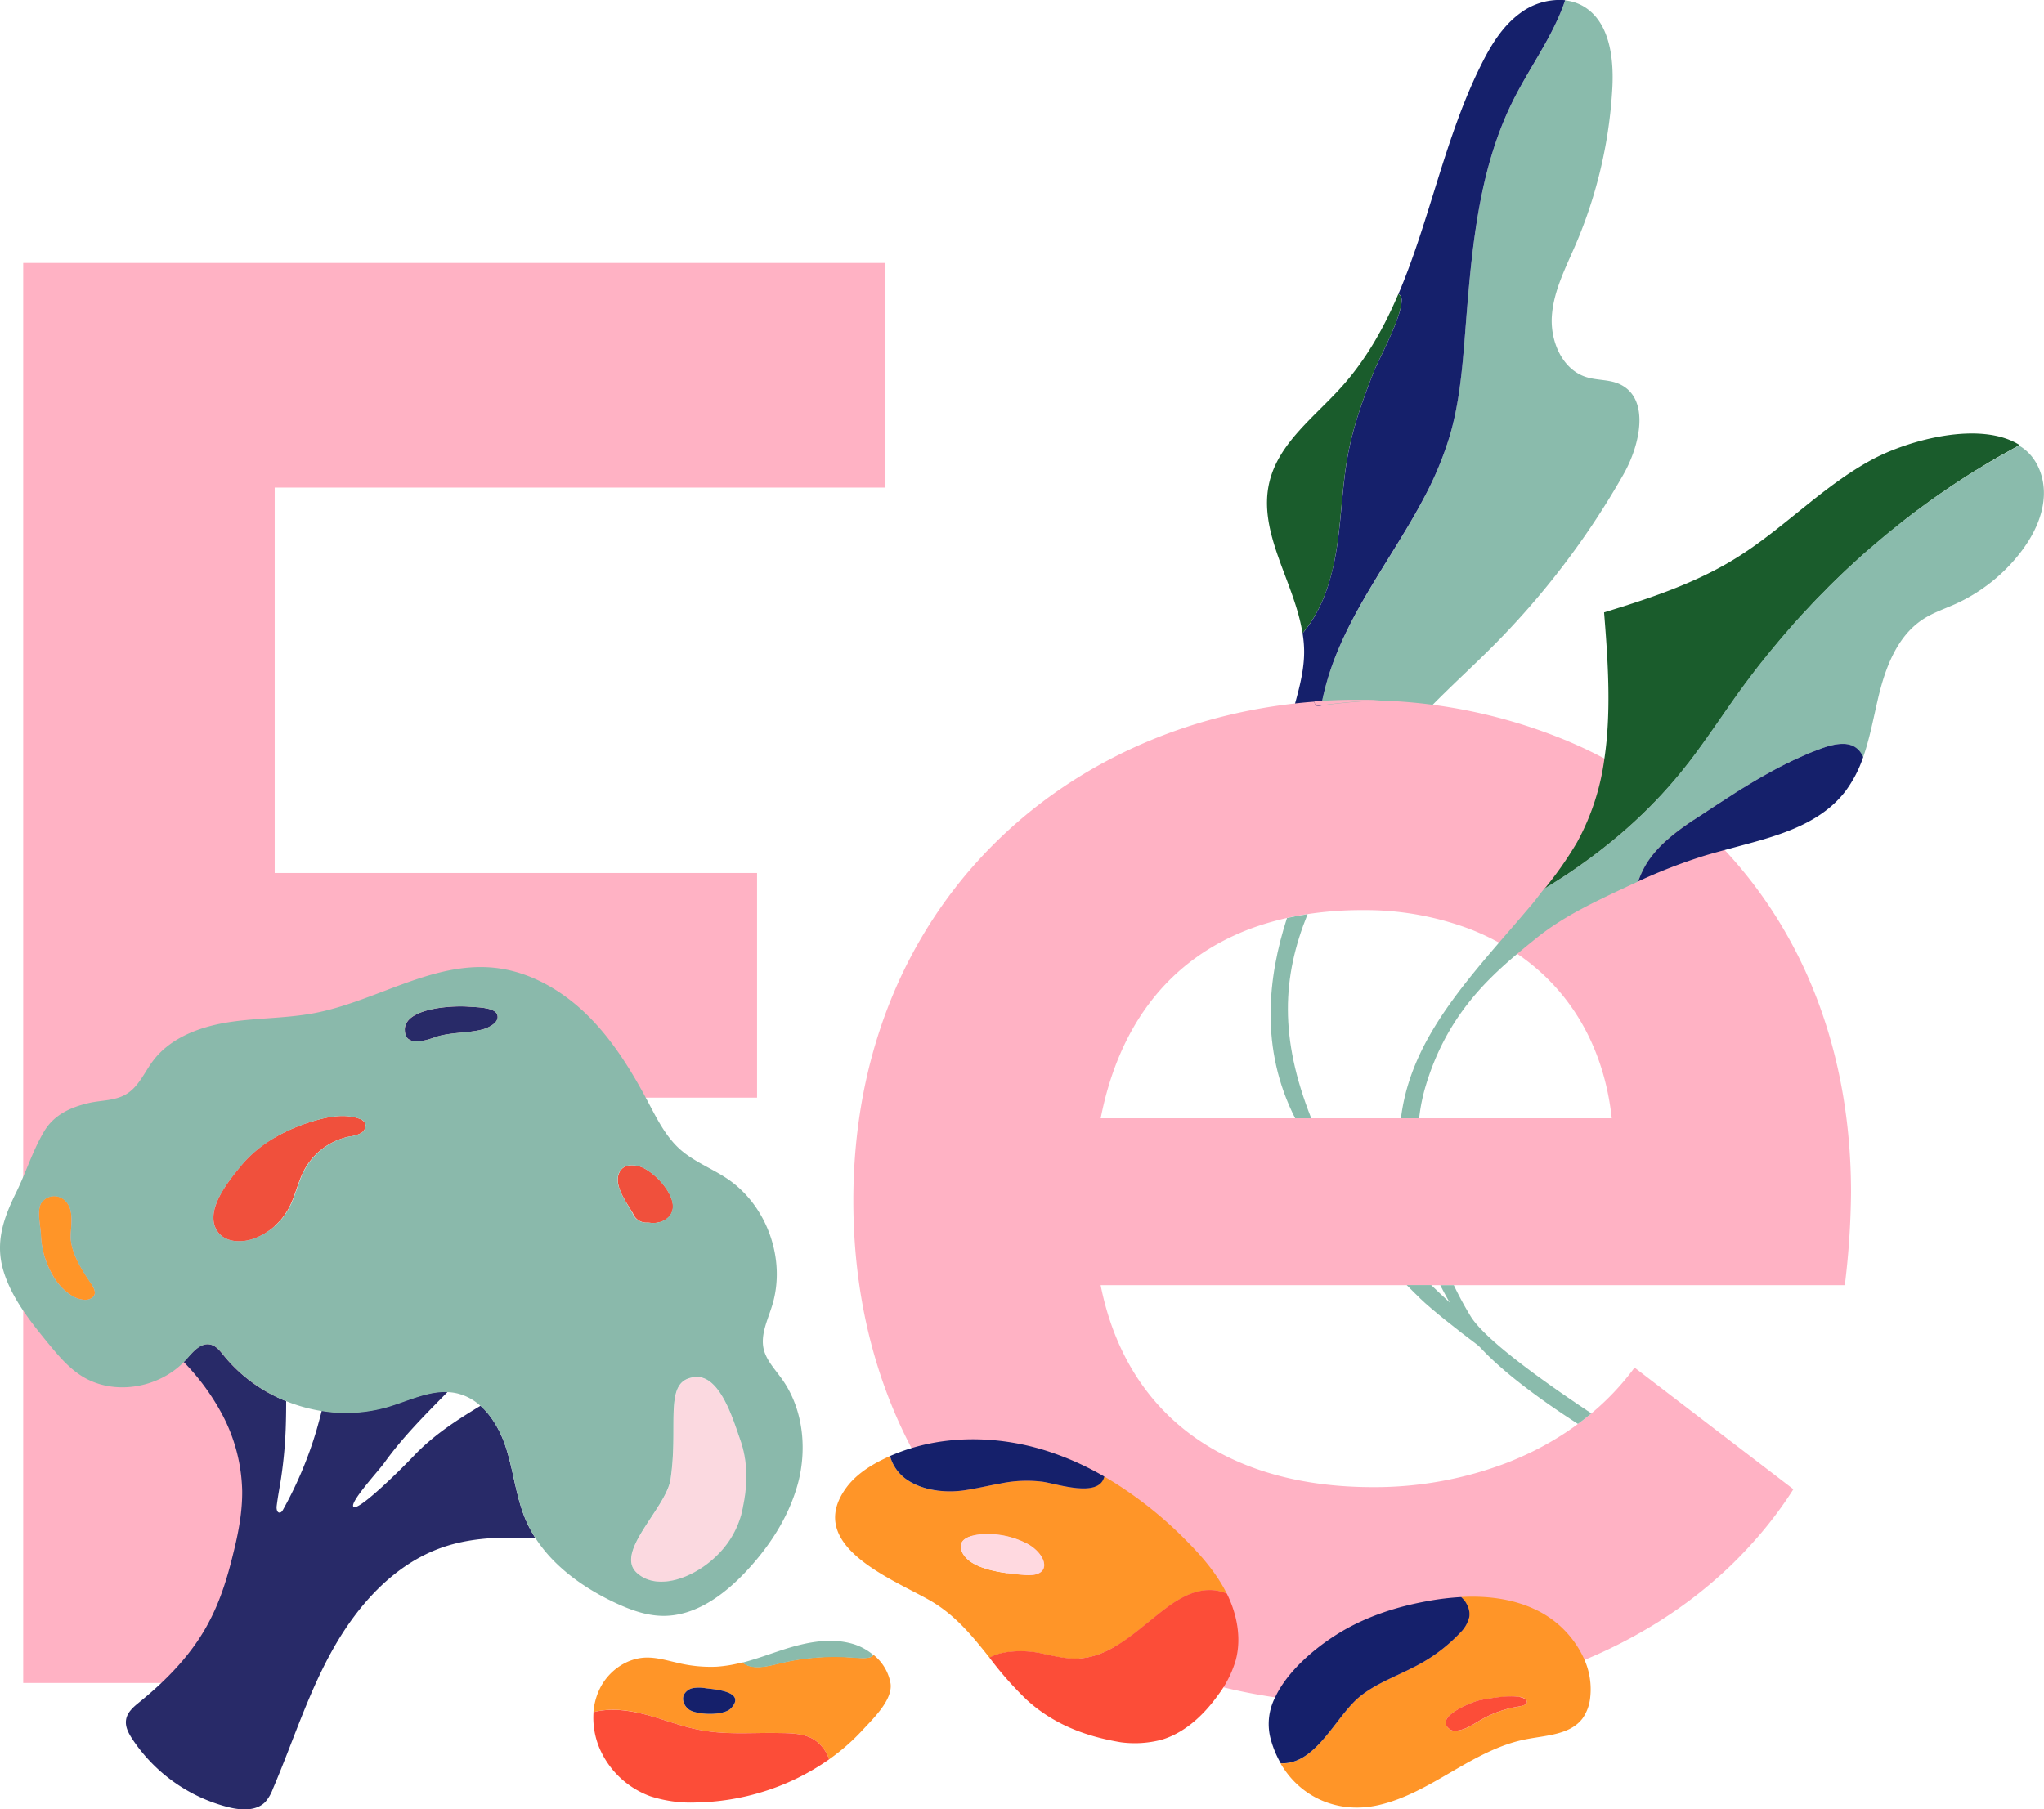 <svg id="a4b1d806-7c97-45f5-b87e-c83ed561a105" data-name="Layer 1" xmlns="http://www.w3.org/2000/svg" viewBox="0 0 694.1 614.51"><defs><style>.b4456631-16f4-4180-9c5c-a40ee6ec78ab{fill:#1a5c2c;}.be399382-55e5-49cf-8823-4a4cd02e7365{fill:#8abbac;}.ba39887d-bd05-4a82-8821-3fc0197b1c60{fill:#15206b;}.ba96d3d1-b9b4-4243-aef1-535adbc6f9fe{fill:#ffb2c4;}.e5301ecf-5d49-4b9b-a424-206f1c17e385{fill:#ff9528;}.af24a4bd-d3dd-4611-995e-ad31061cf2bd{fill:#fc4d38;}.b50b2da8-529a-4795-a763-adb19257c69b{fill:#ffd9e0;}.ae9a57bd-980e-4d2a-9440-d416ce2bc09e{fill:#f0503c;}.ab8b7eba-033a-4470-86a2-78deea55d7e0{fill:#fbd9e0;}.be50e338-48e3-4671-9d0e-5263bd2aca0e{fill:#282a68;}.fa2c864b-9e9d-48b4-81ff-c25e1e543196{fill:#8ab9ab;}</style></defs><title>Cerebelly_Website_NutrientIllustrated_Iron</title><path class="b4456631-16f4-4180-9c5c-a40ee6ec78ab" d="M455.41,131.58c8.47-9.4,14.54-20.21,19.44-31.73a2.07,2.07,0,0,1,.58.48c2.81,3.32-7.09,21.37-8.68,25.32-3.61,9.14-7,18.39-8.9,28.06-2,10.4-2.26,21.06-3.79,31.54s-4.56,21.09-11.28,29.27c-.15.17-.33.35-.48.53-2.75-17.54-15.4-34.17-11.21-51.44C434.3,150.43,446.3,141.66,455.41,131.58Z"/><path class="be399382-55e5-49cf-8823-4a4cd02e7365" d="M483.59,169.06c-10.95,20.89-26.43,39.73-33,62.41a91.87,91.87,0,0,0-2.93,14.73c1.44.48,2.87,1,4.29,1.5a184.74,184.74,0,0,1,20,8.5c.33-.45.66-.91,1-1.35,9.24-12.42,21.73-23.21,32.82-34.21a274.83,274.83,0,0,0,45.55-59.57c5.72-10.08,9.11-25.87-1.44-30.65-3.49-1.57-7.56-1.2-11.2-2.34-8.19-2.56-12.29-12.2-11.7-20.77s4.72-16.4,8.09-24.28a156.77,156.77,0,0,0,12.44-53c.59-10.6-1-23.21-10.4-28.22A15.67,15.67,0,0,0,531.47.13c-4,12-11.82,22.44-17.53,33.78-12.33,24.5-14.3,52.67-16.49,80-.9,11.4-1.9,22.9-5.08,33.91A115.27,115.27,0,0,1,483.59,169.06Z"/><path class="ba39887d-bd05-4a82-8821-3fc0197b1c60" d="M452.81,192.13c-1.79,8.14-4.77,16-10,22.4-.15.18-.34.35-.49.54a39,39,0,0,1,.54,6.3c0,7.52-2.36,14.74-4.29,22,2.17.61,4.34,1.25,6.5,1.94l2.61.85a91.5,91.5,0,0,1,2.94-14.77c6.53-22.68,22-41.52,33-62.43a115.11,115.11,0,0,0,8.78-21.23c3.18-11,4.17-22.48,5.07-33.89,2.16-27.36,4.17-55.52,16.49-80,5.72-11.35,13.54-21.8,17.54-33.78a22.29,22.29,0,0,0-15.1,4.27c-6,4.31-10,10.81-13.29,17.4-12.38,24.57-17.53,53-28.22,78.08a1.49,1.49,0,0,1,.32.24,1.52,1.52,0,0,1,.26.25,2.7,2.7,0,0,1,.5,1.73c0,2.34-1.3,6.23-3,10.21l-.6,1.39h0c-.21.46-.41.93-.62,1.39l-.63,1.38c-.22.45-.42.89-.62,1.33s-.42.88-.61,1.3c-.6,1.26-1.18,2.44-1.67,3.46l-.67,1.41c-.07.14-.13.28-.19.42-.18.39-.35.74-.47,1,0,0,0,0,0,0s-.07.19-.11.28c-3.61,9.13-7,18.39-8.9,28.06-2,10.41-2.25,21.05-3.8,31.53-.32,2.18-.7,4.37-1.17,6.54A2.66,2.66,0,0,1,452.81,192.13Z"/><path class="ba96d3d1-b9b4-4243-aef1-535adbc6f9fe" d="M300.48,165.61V89.31H7.88v482.3h85.4V372.81h163.8v-76.3H93.28V165.61Z"/><path class="ba96d3d1-b9b4-4243-aef1-535adbc6f9fe" d="M628.57,405c0-47.86-16.11-87.56-42.89-116.28-1-1.06-2-2.11-3-3.13q-3.64-3.7-7.53-7.08v0q-3.12-2.78-6.38-5.35s0,0,0,0c-1.47-1.16-3-2.29-4.46-3.38-2.94-2.17-6-4.21-9.08-6.16v0c-3.4-2.13-6.86-4.14-10.44-6h0q-6.64-3.54-13.71-6.44a180,180,0,0,0-62.62-13.26,187.84,187.84,0,0,0-21.65,2c-.18-.52-.36-1.07-.57-1.6-4.7.35-9.35.9-13.94,1.6-79.84,12.17-142.52,74.64-142.52,167.91,0,31.56,7.08,59.92,19.75,84a158.37,158.37,0,0,0,20.32,29.86,158.52,158.52,0,0,0,12.23,12.63h0a160.15,160.15,0,0,0,36.22,25.07,172.86,172.86,0,0,0,37.15,13.7q8.56,2.1,17.51,3.41a199.29,199.29,0,0,0,26.27,2.06l2.74,0a198.67,198.67,0,0,0,76.13-14.79,169.6,169.6,0,0,0,22.21-11.18c2-1.18,3.91-2.4,5.83-3.67a152,152,0,0,0,19.92-15.63c2.57-2.38,5-4.86,7.41-7.43,0,0,0,0,0,0,.44-.48.9-1,1.34-1.48A136.78,136.78,0,0,0,609,505.81L555.06,464.5a88,88,0,0,1-14.67,15.55c-1.48,1.25-3,2.44-4.56,3.57-.71.55-1.41,1.06-2.13,1.55-1.59,1.13-3.21,2.18-4.86,3.19a101.27,101.27,0,0,1-9,4.93q-3.83,1.84-7.84,3.43a125.77,125.77,0,0,1-45.87,8.38c-48.29,0-83.3-23.1-92.38-68.6H626.46A273.43,273.43,0,0,0,628.57,405Zm-254.8-25.19C380,348,396.66,327.9,419.39,317.6a82.5,82.5,0,0,1,7.87-3.1,96.91,96.91,0,0,1,9.77-2.71q3.47-.8,7-1.32a122.37,122.37,0,0,1,18.61-1.36,100.89,100.89,0,0,1,36,6.25,79.6,79.6,0,0,1,8.15,3.61l2.22,1.16c2.15,1.2,4.21,2.47,6.21,3.82,17.66,12,29.39,31.05,32.1,55.86Z"/><path class="ba96d3d1-b9b4-4243-aef1-535adbc6f9fe" d="M468.44,237.85a187.84,187.84,0,0,0-21.65,2c-.18-.52-.36-1.07-.57-1.6,4-.32,8.16-.51,12.28-.56h0c.92,0,1.83,0,2.75,0,2.27,0,4.52,0,6.78.12Z"/><path class="e5301ecf-5d49-4b9b-a424-206f1c17e385" d="M416.58,541.25c-3.39-6.83-8.46-12.68-13.84-18.09a134.37,134.37,0,0,0-27.8-21.7s0,0,0,0c-.83,3.63-4.65,4.31-8.92,4-.31,0-.63-.05-.94-.09-3.47-.38-7.11-1.33-9.6-1.84l-.65-.13c-.22-.05-.42-.08-.61-.11a43,43,0,0,0-14.38.57l-1.32.24s0,0,0,0c-2.64.49-5.27,1.07-7.94,1.57-.89.17-1.78.32-2.68.46a33.94,33.94,0,0,1-9.81.11,26.24,26.24,0,0,1-6.07-1.54c-.4-.16-.79-.32-1.18-.5l-.49-.24-.72-.37a15.58,15.58,0,0,1-1.37-.83h0a14.2,14.2,0,0,1-6-8.22c-1,.43-1.95.9-2.9,1.36-4.68,2.36-9.15,5.41-12.19,9.68-13.77,19.37,15.64,30.61,28.51,37.93,8.75,5,14.54,12.2,20.37,19.55h0a15.47,15.47,0,0,1,4.92-1.71q.76-.15,1.56-.24a35.2,35.2,0,0,1,10.29.32c4.33.9,8.67,2.09,13.09,1.91.25,0,.5,0,.75-.05a21.16,21.16,0,0,0,2.52-.32,25,25,0,0,0,3.09-.79c.23-.07.47-.15.7-.24.49-.17,1-.35,1.45-.56.94-.39,1.87-.83,2.78-1.31.39-.2.77-.41,1.15-.64a53.44,53.44,0,0,0,5.37-3.54c1.58-1.17,3.14-2.4,4.69-3.65,2.57-2.09,5.12-4.21,7.71-6.14.27-.2.54-.4.82-.59a41.09,41.09,0,0,1,4.31-2.72c.59-.32,1.19-.63,1.8-.91h0c.46-.21.92-.4,1.39-.58a19.67,19.67,0,0,1,2.87-.86c.49-.1,1-.19,1.47-.25a16.35,16.35,0,0,1,2.43-.12,14.27,14.27,0,0,1,2.76.34l.68.17a16.28,16.28,0,0,1,2,.71ZM342,534.32l-1.61-.24c-.53-.08-1.07-.18-1.61-.29l-.81-.17c-.54-.11-1.09-.23-1.62-.38-.27-.06-.53-.13-.79-.21l-.78-.23a6.91,6.91,0,0,1-.77-.25,16.61,16.61,0,0,1-2.17-.86,13.36,13.36,0,0,1-1.94-1.06,4.49,4.49,0,0,1-.57-.4,8.94,8.94,0,0,1-1-.88,5.11,5.11,0,0,1-.45-.48,6.84,6.84,0,0,1-.76-1,6.47,6.47,0,0,1-.54-1.16,3.3,3.3,0,0,1-.12-.38,3.91,3.91,0,0,1-.13-.72c0-.11,0-.22,0-.33s0-.23,0-.34a2.55,2.55,0,0,1,.28-.95l.12-.22a1.51,1.51,0,0,1,.18-.26,3.09,3.09,0,0,1,.43-.46,2.52,2.52,0,0,1,.25-.21,5.65,5.65,0,0,1,.57-.38l.12-.07.53-.26.35-.14a6,6,0,0,1,.75-.26l.82-.22h0l.77-.15c.3-.06.61-.1.92-.14l.55-.06.33,0a29,29,0,0,1,15.92,3.4c.26.15.5.3.74.46a13.33,13.33,0,0,1,2.81,2.46,9.72,9.72,0,0,1,.7.92c.16.25.31.5.44.74a3.26,3.26,0,0,1,.18.38.24.24,0,0,1,.05.12,2.9,2.9,0,0,1,.2.5v0a4.33,4.33,0,0,1,.16.56c0,.16.06.32.08.48.19,1.66-.67,3.06-2.93,3.6a4.28,4.28,0,0,1-.54.12l-.58.08c-.21,0-.42,0-.64,0l-.68,0c-.47,0-1,0-1.49-.07-1-.09-2.17-.19-3.41-.33l-1.53-.18-.68-.09Z"/><path class="af24a4bd-d3dd-4611-995e-ad31061cf2bd" d="M419.64,563.84a36.93,36.93,0,0,1-4.2,9.27q-.9,1.42-1.92,2.76c-4.8,6.66-11.14,12.62-19,15a35.73,35.73,0,0,1-13.85.89c-12-2-22.86-6.07-32-14.41A115.65,115.65,0,0,1,336,563a15.47,15.47,0,0,1,4.92-1.71q.76-.15,1.56-.24a34.71,34.71,0,0,1,10.31.31c4.33.9,8.67,2.09,13.09,1.91l.73,0a21.16,21.16,0,0,0,2.52-.32,25,25,0,0,0,3.09-.79c.23-.07.47-.15.7-.24.49-.17,1-.35,1.45-.56a28.06,28.06,0,0,0,2.78-1.31c.39-.2.77-.41,1.15-.64a53.44,53.44,0,0,0,5.37-3.54c1.59-1.16,3.15-2.4,4.69-3.65,2.59-2.08,5.14-4.21,7.73-6.14l.8-.59a41.09,41.09,0,0,1,4.31-2.72c.59-.32,1.19-.63,1.8-.91h0c.46-.21.92-.4,1.39-.58a21,21,0,0,1,2.87-.86c.49-.1,1-.19,1.47-.25a16.35,16.35,0,0,1,2.43-.12,14.27,14.27,0,0,1,2.76.34l.68.17a14.07,14.07,0,0,1,2,.69l0,0,.09.17C420.09,548.35,421.62,556.4,419.64,563.84Z"/><path class="ba39887d-bd05-4a82-8821-3fc0197b1c60" d="M375,501.51c-.84,3.63-4.68,4.3-9,3.94-.31,0-.63-.05-.94-.09-3.47-.38-7.11-1.33-9.6-1.84l-.65-.13-.59-.1a43.41,43.41,0,0,0-14.4.56l-1.32.24s0,0,0,0c-2.64.5-5.27,1.08-7.94,1.57-.89.17-1.78.32-2.68.46a33.94,33.94,0,0,1-9.81.11,26.24,26.24,0,0,1-6.07-1.54c-.4-.16-.79-.32-1.18-.5l-.49-.24-.72-.37c-.47-.26-.93-.54-1.37-.83h0a14.24,14.24,0,0,1-6-8.21,64,64,0,0,1,7.3-2.7c14.64-4.44,30.82-3.77,45.51.82a99.46,99.46,0,0,1,19.91,8.82Z"/><path class="b50b2da8-529a-4795-a763-adb19257c69b" d="M326.5,526.68c-1.37-3.86,2.74-5.26,6.76-5.59a29,29,0,0,1,15.92,3.4c6.39,3.69,8.47,11.31-1.49,10.45C341.22,534.38,328.8,533.16,326.5,526.68Z"/><path class="e5301ecf-5d49-4b9b-a424-206f1c17e385" d="M538.09,563.81a34,34,0,0,0-16.6-17.09c-7.83-3.74-16.6-4.78-25.34-4.31a8.65,8.65,0,0,1,1.38,1.58,6.13,6.13,0,0,1,.57,1,6.39,6.39,0,0,1,.4.89,5.88,5.88,0,0,1,.25.78h0c0,.13.07.27.09.4a6.25,6.25,0,0,1,.11,1.06v.16a5.63,5.63,0,0,1-.09,1.08,11.14,11.14,0,0,1-3,5.17,56.27,56.27,0,0,1-16.17,11.92c-6,3.1-12.51,5.45-17.83,9.7a26.1,26.1,0,0,0-2.64,2.47c-7.12,7.56-13.67,20.9-24.38,20.29,6.65,11.5,19.5,17.38,33.48,14.14,8.9-2.06,16.91-6.78,24.8-11.37s16-9.19,25-10.94c6.93-1.37,15.14-1.5,19.34-7.18a15,15,0,0,0,2.56-7.19A24.93,24.93,0,0,0,538.09,563.81Zm-19.61,14.52a1,1,0,0,1-.43.53l-.2.12a9.65,9.65,0,0,1-2.59.71l-.67.13a36.78,36.78,0,0,0-10.94,3.9l-.77.42c-2.74,1.59-5.48,3.6-8.66,3.69a2.83,2.83,0,0,1-.65,0,2.45,2.45,0,0,1-.37-.08l-.36-.12a2.11,2.11,0,0,1-.34-.16,4.56,4.56,0,0,1-.7-.57c-.08-.07-.14-.15-.21-.22l-.18-.22c-3-4,8.94-8.51,10.86-8.91a59.58,59.58,0,0,1,11.64-1.36,15.6,15.6,0,0,1,1.77.15l.32,0,.2,0a3.37,3.37,0,0,1,.48.12l.29.09a5.11,5.11,0,0,1,.47.2,1.18,1.18,0,0,1,.19.11l.17.11.16.12.13.13a1.14,1.14,0,0,1,.15.17,1.17,1.17,0,0,1,.27.68A.58.58,0,0,1,518.48,578.33Z"/><path class="ba39887d-bd05-4a82-8821-3fc0197b1c60" d="M499,548.24a5.63,5.63,0,0,1-.09,1.08,11.14,11.14,0,0,1-3,5.17,56.27,56.27,0,0,1-16.17,11.92c-6,3.1-12.51,5.45-17.83,9.7a26.1,26.1,0,0,0-2.64,2.47c-7.12,7.56-13.67,20.9-24.38,20.29a34.68,34.68,0,0,1-3.57-8.93A19.79,19.79,0,0,1,433,576.52c4.2-9,13.6-16.76,20.76-21.27,9.47-6,20.3-9.55,31.26-11.49a89.18,89.18,0,0,1,11.16-1.33,9.46,9.46,0,0,1,1.4,1.56,7,7,0,0,1,.57,1,6.39,6.39,0,0,1,.4.89,5.88,5.88,0,0,1,.25.78h0c0,.13.07.27.09.4a6.25,6.25,0,0,1,.11,1.06Z"/><path class="af24a4bd-d3dd-4611-995e-ad31061cf2bd" d="M514.57,579.81h0a36.68,36.68,0,0,0-10.94,3.9l-.77.42c-2.74,1.59-5.48,3.6-8.66,3.69a3,3,0,0,1-1.7-.37c-6.18-4.2,7.67-9.5,9.75-9.93,2.56-.55,14-2.75,16-.06C519.49,579.17,516.07,579.52,514.57,579.81Z"/><path class="e5301ecf-5d49-4b9b-a424-206f1c17e385" d="M201.52,581.53l.52-.14c6-1.44,12.24-.43,18.13,1.21s11.64,3.91,17.65,5c8.6,1.66,17.35.86,26.08,1,4.84.07,10.36-.07,14.14,3.49a13,13,0,0,1,3.51,5.46,72,72,0,0,0,11.31-9.89c3.6-3.9,10.3-10.25,9.56-15.83a15.86,15.86,0,0,0-5.75-9.73c-1.16,1.45-4.41,1-7.63.81a78.86,78.86,0,0,0-24.82,2.16c-4.06,1-9,2.12-12.07-.46a46.46,46.46,0,0,1-8.86,1.48,47.48,47.48,0,0,1-13.17-1.31c-3.63-.82-7.28-1.94-11-1.79-6.77.28-13,5-15.74,11.2A22.26,22.26,0,0,0,201.52,581.53Zm30.69-5.82a4.42,4.42,0,0,1,3.28-2.38,13.15,13.15,0,0,1,4.2.08c3,.38,13.82,1.08,8.58,6.76-2.5,2.7-11.59,2.3-14.24.51h0c-1.59-1.07-2.6-3.2-1.82-5Z"/><path class="af24a4bd-d3dd-4611-995e-ad31061cf2bd" d="M220.17,582.6c5.9,1.64,11.64,3.91,17.65,5,8.59,1.66,17.35.86,26.08,1,4.84.07,10.36-.07,14.14,3.49a13,13,0,0,1,3.51,5.46,79.6,79.6,0,0,1-22.43,11,81.32,81.32,0,0,1-22.65,3.65,44.41,44.41,0,0,1-15.67-2.12A29.92,29.92,0,0,1,203.68,594a26.65,26.65,0,0,1-2.13-12.47l.52-.14C208,580,214.28,581,220.17,582.6Z"/><path class="be399382-55e5-49cf-8823-4a4cd02e7365" d="M289,563a78.8,78.8,0,0,0-24.81,2.16c-4.07,1-9,2.12-12.07-.46,4.86-1.26,9.63-3.07,14.42-4.6,7.67-2.42,16-4.06,23.68-1.57a19.32,19.32,0,0,1,6.41,3.63C295.49,563.6,292.23,563.18,289,563Z"/><path class="ba39887d-bd05-4a82-8821-3fc0197b1c60" d="M235.49,573.33a13.15,13.15,0,0,1,4.2.08c3,.38,13.82,1.08,8.58,6.76-2.5,2.7-11.59,2.3-14.24.51h0c-1.58-1.1-2.57-3.21-1.82-5A4.42,4.42,0,0,1,235.49,573.33Z"/><path class="be399382-55e5-49cf-8823-4a4cd02e7365" d="M445.27,379.81h-5.46c-12.08-23.7-9.24-48.06-2.78-68q3.47-.8,7-1.32C435.38,331.84,434.43,352.44,445.27,379.81Z"/><path class="be399382-55e5-49cf-8823-4a4cd02e7365" d="M516.39,467c-3.13-1.83-8.49-5.59-14.12-9.79-7.85-5.84-16.25-12.57-19.88-16.07-1.62-1.59-3.19-3.12-4.7-4.67H486c2.09,2,4.19,4,6.28,5.9,6,5.48,12.05,10.79,18.55,17.05Z"/><path class="b4456631-16f4-4180-9c5c-a40ee6ec78ab" d="M685.82,151.16h0q-2.35,1.28-4.69,2.61L678.91,155l-1.71,1-1.71,1-3.37,2.05-1.68,1-1.67,1.06-1.66,1.06-1.65,1.08c-1.11.72-2.2,1.44-3.3,2.18l-1.62,1.11-1.63,1.12s0,0,0,0c-1.07.75-2.15,1.5-3.21,2.27l-1.59,1.15-1.59,1.16-1.15.85c-.67.49-1.34,1-2,1.5-1,.81-2.1,1.61-3.12,2.42l-.53.41L643.84,179l-.45.36a2.43,2.43,0,0,0-.25.2l-.13.1-.13.11c-.94.75-1.87,1.51-2.8,2.28s-2,1.68-3,2.53l-3,2.57c-.76.65-1.51,1.32-2.25,2l-.69.62h0l-2.89,2.65c-1,.88-1.92,1.78-2.87,2.69h0l-.47.46-.94.9-1.41,1.37c-.23.22-.47.45-.7.69l-.69.68c-.35.34-.7.69-1,1.05-.12.11-.24.23-.35.35h0l-.69.7-2.08,2.1c-.59.63-1.2,1.26-1.8,1.89l-.92,1-.46.49c-1.64,1.76-3.27,3.54-4.87,5.33-.86,1-1.74,2-2.6,3-.65.75-1.3,1.5-1.93,2.26-.8.94-1.59,1.89-2.37,2.84s-1.57,1.9-2.34,2.87c-1.55,1.92-3.08,3.87-4.58,5.83-.61.79-1.21,1.58-1.79,2.38s-1.18,1.59-1.76,2.39c-5.35,7.36-10.36,15-15.79,22.29-.77,1-1.56,2.08-2.35,3.11h0l-.39.49c-.78,1-1.57,2-2.38,3l-.45.53s0,0,0,0c-.15.18-.29.36-.45.54-1.47,1.78-3,3.52-4.55,5.22l-.87.94c-.14.16-.3.32-.44.47h0l-1.05,1.11c-.26.28-.52.56-.79.83s-.57.58-.87.87-.49.51-.74.78c-.9.89-1.8,1.79-2.71,2.67-.13.12-.26.25-.39.36-.79.76-1.58,1.5-2.38,2.24h0c-.93.86-1.87,1.7-2.82,2.54-.34.29-.67.59-1,.86l-.87.75c-.68.59-1.36,1.16-2.05,1.73s-1.26,1-1.9,1.55h0l-2,1.58c-.83.66-1.67,1.31-2.52,1.94l-1.52,1.15q-3.06,2.28-6.21,4.42c-.8.55-1.57,1.06-2.36,1.59a0,0,0,0,0,0,0c-2.39,1.6-4.81,3.14-7.27,4.64l0-.06h0a123.58,123.58,0,0,0,11-15.71,81.23,81.23,0,0,0,9.32-28.53c.32-2.14.57-4.29.77-6.45,1.29-14.19.26-28.93-.89-43.15,15.43-4.74,30.93-9.83,44.67-18.35,16.18-10,29.38-24.34,46.15-33.44C648,149.42,672.53,142.76,685.82,151.16Z"/><path class="be399382-55e5-49cf-8823-4a4cd02e7365" d="M540.39,480.05c-1.48,1.25-3,2.44-4.56,3.57-12.06-7.76-25.39-17.4-33.56-26.38a45.27,45.27,0,0,1-4.81-6.18c-1.87-2.95-3.57-5.84-5.18-8.66q-1.71-3-3.2-5.9h4.6a117.39,117.39,0,0,0,5.75,10.62C504.36,455.08,523.93,469.11,540.39,480.05Z"/><path class="be399382-55e5-49cf-8823-4a4cd02e7365" d="M694,169.2c-.52,6.65-3.65,12.87-7.7,18.2A58.31,58.31,0,0,1,664,205.15c-3.6,1.62-7.36,2.87-10.71,5C644.05,216,640,227.3,637.57,238c-1.48,6.36-2.71,13-4.86,19.12a8.08,8.08,0,0,0-1.31-2.06,4.73,4.73,0,0,0-.37-.4,5.77,5.77,0,0,0-.82-.69,4.68,4.68,0,0,0-.88-.53,7.11,7.11,0,0,0-2-.63,7,7,0,0,0-1.11-.12,1.51,1.51,0,0,0-.3,0h-.28a12.69,12.69,0,0,0-1.62.1l-.87.13a19.83,19.83,0,0,0-2.62.63c-.6.18-1.2.39-1.81.6h0c-1.15.41-2.27.85-3.42,1.3s-2.23.92-3.34,1.43-2.22,1-3.33,1.51c-.55.25-1.09.53-1.64.81-2.18,1.06-4.35,2.21-6.46,3.38l-1.6.9q-3.2,1.8-6.31,3.74c-1.56,1-3.13,1.95-4.7,2.94s-3.11,2-4.66,3c-1.82,1.18-3.63,2.39-5.44,3.59-.66.44-1.31.86-2,1.32-.23.14-.46.3-.7.46v0c-.43.26-.83.54-1.25.83l-.65.44-.66.44c-1.88,1.33-3.75,2.72-5.49,4.22-.58.49-1.16,1-1.73,1.52a39.2,39.2,0,0,0-3.18,3.27,29,29,0,0,0-2.15,2.84c-.21.28-.41.56-.58.84a31.62,31.62,0,0,0-3.14,6.46v0c-2.46,1.13-4.93,2.27-7.37,3.43-9.6,4.53-19.21,9.3-27.44,16l-.17.14c-2,1.6-4,3.24-6.08,5-11.53,9.72-24.26,22.33-31,44.55a61.73,61.73,0,0,0-2.32,11.31h-6.18c2.83-23,17.11-40.82,33.33-59.68,1.35-1.58,2.74-3.17,4.12-4.77.68-.79,1.37-1.6,2.06-2.39,1.53-1.76,3-3.54,4.58-5.36s3-3.85,4.56-5.77c0,0,0,0,0,0h0l1.25-.78c2-1.24,4-2.5,6-3.8a0,0,0,0,1,0,0c.79-.53,1.56-1,2.36-1.59,2.09-1.44,4.17-2.92,6.21-4.42l1.52-1.15c.85-.63,1.69-1.28,2.52-1.94l2-1.58h0c.64-.51,1.27-1,1.9-1.55s1.37-1.14,2.05-1.73l.87-.75c.34-.28.68-.57,1-.87.95-.83,1.89-1.68,2.82-2.53h0c.8-.74,1.59-1.48,2.38-2.24.13-.11.26-.24.39-.36.91-.88,1.81-1.78,2.71-2.67.25-.27.51-.51.74-.78s.59-.58.87-.87.53-.56.78-.84l1.06-1.1h0c.14-.15.3-.31.44-.47.28-.32.56-.62.86-.95,1.55-1.71,3.07-3.44,4.55-5.23.15-.17.3-.35.46-.52,0,0,0,0,0,0,.15-.18.29-.36.43-.55.81-1,1.59-2,2.4-3l.39-.49h0c.79-1,1.58-2.07,2.35-3.11,5.42-7.31,10.42-14.93,15.78-22.3.58-.8,1.17-1.59,1.77-2.38s1.18-1.59,1.79-2.38q1.8-2.37,3.64-4.68c.31-.38.61-.77.94-1.15.77-1,1.55-1.92,2.34-2.87s1.57-1.9,2.37-2.84c.63-.76,1.28-1.51,1.93-2.26.86-1,1.74-2,2.6-3q2.39-2.7,4.87-5.33l.47-.49c.3-.33.61-.65.91-1,.6-.63,1.21-1.26,1.8-1.89l2.08-2.1.7-.7c.11-.12.23-.24.35-.35.34-.36.69-.71,1-1.05l.69-.68c.23-.24.47-.47.7-.69h0l1.41-1.36.94-.9c.16-.16.31-.32.47-.47h0c.95-.91,1.91-1.81,2.87-2.69s1.92-1.78,2.88-2.66h0l.69-.62c.74-.67,1.49-1.34,2.25-2l3-2.57c1-.85,2-1.69,3-2.53s1.85-1.54,2.8-2.29l.13-.1.13-.1.25-.21.45-.35,1.86-1.47.53-.41c1-.81,2.08-1.61,3.12-2.42.66-.5,1.33-1,2-1.5l1.15-.86,1.59-1.15,1.59-1.15c1.06-.77,2.14-1.52,3.21-2.27,0,0,0,0,0,0h0l1.63-1.11,1.62-1.11c1.1-.74,2.19-1.46,3.3-2.18l1.65-1.08,1.66-1.07c.55-.36,1.11-.71,1.67-1s1.11-.71,1.67-1.05l3.38-2,1.71-1,1.71-1c.73-.42,1.46-.84,2.19-1.24q2.34-1.34,4.69-2.61h0c.25.14.49.3.7.44C692,155.43,694.53,162.54,694,169.2Z"/><path class="ba39887d-bd05-4a82-8821-3fc0197b1c60" d="M632.71,257.11v0a41.59,41.59,0,0,1-6,11.57c-7.11,9.28-18,13.58-29.55,16.89-3.82,1.09-7.69,2.09-11.49,3.13-2.31.62-4.58,1.25-6.82,1.92a183.49,183.49,0,0,0-22.54,8.73h0a31.67,31.67,0,0,1,3.11-6.48c.18-.28.36-.54.55-.81a34,34,0,0,1,2.22-2.85,39.2,39.2,0,0,1,3.18-3.27c.57-.53,1.15-1,1.73-1.52,1.74-1.48,3.61-2.87,5.51-4.21l.64-.45.65-.44c.42-.29.82-.57,1.25-.83v0c.24-.16.47-.32.7-.46l2-1.3c1.83-1.2,3.62-2.4,5.45-3.59,1.55-1,3.1-2,4.65-3s3.14-2,4.7-2.94q3.12-1.94,6.31-3.74l1.6-.9c2.11-1.17,4.28-2.32,6.46-3.38l1.64-.81c1.11-.51,2.22-1,3.33-1.51s2.23-1,3.34-1.43,2.26-.88,3.42-1.3h0c.61-.21,1.21-.42,1.81-.6.9-.26,1.78-.47,2.62-.63l.87-.13a12.69,12.69,0,0,1,1.62-.1h.28a1.51,1.51,0,0,1,.3,0,7,7,0,0,1,1.11.12,7.11,7.11,0,0,1,2,.63,4.68,4.68,0,0,1,.88.53,5.77,5.77,0,0,1,.82.69,4.73,4.73,0,0,1,.37.4A8.08,8.08,0,0,1,632.71,257.11Z"/><path class="ae9a57bd-980e-4d2a-9440-d416ce2bc09e" d="M122.14,380c-4.7-1.74-10-.87-14.78.48h0c-9.63,2.7-19.17,7.7-25.58,15.55C77.59,401.17,69,411.51,74,418.41c2.67,3.67,8.22,3.78,12.46,2.19A22.33,22.33,0,0,0,98,410.45c2.26-4.18,3.12-9,5.37-13.18A22.52,22.52,0,0,1,118.74,386a10.47,10.47,0,0,0,4-1.23c1.16-.79,1.87-2.5,1-3.64A3.44,3.44,0,0,0,122.14,380ZM78.87,401.55l.13-.29Z"/><path class="ab8b7eba-033a-4470-86a2-78deea55d7e0" d="M251.29,488.75c-2.11-5.83-6.6-21.57-15-21-11.31.76-5.68,15.57-8.57,34.8l-.06.29c-1.76,9.72-19,24.41-11.4,31.4,7,6.49,20,1.72,27.86-6.52a30.77,30.77,0,0,0,7.56-13c.29-1.11.54-2.23.78-3.36C253.9,504.09,254.05,496.38,251.29,488.75Z"/><path class="ae9a57bd-980e-4d2a-9440-d416ce2bc09e" d="M225.12,402.2c-2.42-2.95-5.65-5.39-8-6.05-2.93-.81-6-.48-7.06,2.76-1.41,4.19,2.92,9.8,4.89,13.23a4.89,4.89,0,0,0,5,3.1l.74.06a8.74,8.74,0,0,0,4.17-.46h0C230.59,412.27,228.77,406.65,225.12,402.2Z"/><path class="be50e338-48e3-4671-9d0e-5263bd2aca0e" d="M168.8,344.46c-1-2.4-7.43-2.36-9.65-2.55-4.76-.42-21.71.22-21.69,7.83,0,6,7.09,3.69,10.21,2.58,5.23-1.85,10.86-1.28,16.19-2.68C165.79,349.14,170,347.2,168.8,344.46Z"/><path class="e5301ecf-5d49-4b9b-a424-206f1c17e385" d="M24.06,421.18h0c-.4-3.54,1.61-10-1.89-13.33a5.25,5.25,0,0,0-8.32,1c-1.29,2.66-.11,7.44.05,10.46a29.21,29.21,0,0,0,3.86,13.54A19.16,19.16,0,0,0,24.28,440a9.28,9.28,0,0,0,4.61,1.49c1.56,0,3-.75,3.27-2s-.65-2.68-1.51-4C27.54,430.93,24.61,426.06,24.06,421.18Z"/><path class="be50e338-48e3-4671-9d0e-5263bd2aca0e" d="M171.7,491.36c-1.7-5.16-4.54-10.32-8.52-13.9-8.11,4.89-16.12,10.09-22.65,17-4,4.25-18.24,18.34-20.36,17.4s8.54-12.47,10.32-15c6.32-8.83,14-16.46,21.6-24.19-6.78-.32-13.5,3-20.16,5a51.37,51.37,0,0,1-22.66,1.43q-.84,3.33-1.81,6.72a132.64,132.64,0,0,1-11.34,26.93c-.27.49-.64,1-1.19,1-.86,0-1.06-1.21-1-2.06.38-3.18,1-6.33,1.5-9.5h0A152.87,152.87,0,0,0,97.09,483c.06-2.33.09-4.71.08-7.11A51.78,51.78,0,0,1,76,460.42c-1.28-1.59-2.63-3.37-4.63-3.79-3.28-.69-5.89,2.53-8.11,5-.28.32-.6.62-.9.93a78.33,78.33,0,0,1,13.09,17.84,58.14,58.14,0,0,1,6.79,26h0c.07,7.12-1.27,14.17-3,21.09-1.93,8-4.33,15.92-8.17,23.19C65.5,561.45,56.9,570.35,47.49,578c-2,1.61-4.16,3.39-4.64,5.9s.81,4.8,2.16,6.86a55.44,55.44,0,0,0,32.61,23.06c4.29,1.06,9.43,1.36,12.49-1.82a13.86,13.86,0,0,0,2.51-4.31c6.81-15.93,12-32.61,20.53-47.72s20.93-28.9,37.33-34.49c8.22-2.8,17-3.42,25.72-3.19,1.87,0,3.76.13,5.63.12a42,42,0,0,1-3.27-6.1C175.15,508.35,174.4,499.55,171.7,491.36Z"/><path class="fa2c864b-9e9d-48b4-81ff-c25e1e543196" d="M247.27,400.56c-5.41-3.71-11.78-6-16.64-10.47a27.42,27.42,0,0,1-2.71-2.89c-3.12-3.78-5.4-8.28-7.71-12.65-5.67-10.72-12.08-21.22-20.72-29.73s-19.76-14.94-31.83-16.14c-21-2.08-40.13,11.43-60.83,15.4-9.64,1.84-19.58,1.59-29.28,3.12S57.9,352.44,52,360.25c-2.8,3.69-4.7,8.45-8.68,11.09s-8.81,2.27-13.2,3.3c-6.25,1.46-11.89,4.05-15.21,9.75C11.1,390.82,8.79,398.3,5.49,405c-4.31,8.76-7.24,17-4.31,26.68,2.78,9.19,9,17,15,24.34,3.36,4.09,6.81,8.25,11.25,11.14,10.69,7,26.07,4.54,35-4.55.3-.31.62-.61.9-.93,2.22-2.51,4.83-5.73,8.11-5,2,.42,3.35,2.2,4.63,3.79a51.78,51.78,0,0,0,21.14,15.44,55.29,55.29,0,0,0,12.1,3.35,51.37,51.37,0,0,0,22.66-1.43c6.66-2,13.38-5.36,20.16-5a17.68,17.68,0,0,1,2.95.39,17.94,17.94,0,0,1,8.14,4.33c4,3.58,6.82,8.74,8.52,13.9,2.7,8.19,3.45,17,6.86,24.91a42,42,0,0,0,3.27,6.1c6.23,9.65,16.22,16.79,26.72,21.77,5.21,2.46,10.75,4.53,16.51,4.59,11,.11,20.77-7.1,28.3-15.14,6.87-7.34,12.71-15.85,16.11-25.27a56.28,56.28,0,0,0,1.71-5.54c2.43-10,1.66-21.07-3.05-30.16a34.5,34.5,0,0,0-2.6-4.27c-.72-1-1.49-2-2.25-3-1.72-2.25-3.36-4.54-4-7.27-1.11-4.94,1.38-9.86,2.87-14.7C267,428,260.62,409.73,247.27,400.56ZM32.16,439.49c-.27,1.24-1.71,2-3.27,2A9.28,9.28,0,0,1,24.28,440a19.16,19.16,0,0,1-6.52-7.09,29.21,29.21,0,0,1-3.86-13.54c-.16-3-1.34-7.8-.05-10.46a5.25,5.25,0,0,1,8.32-1c3.5,3.33,1.49,9.79,1.89,13.33h0c.55,4.88,3.48,9.75,6.59,14.35C31.51,436.81,32.43,438.22,32.16,439.49ZM210,398.91c1.08-3.24,4.13-3.57,7.06-2.76,2.37.66,5.6,3.1,8,6.05,3.65,4.45,5.47,10.07-.32,12.64h0a8.74,8.74,0,0,1-4.17.46l-.74-.06a4.89,4.89,0,0,1-5-3.1C213,408.71,208.63,403.1,210,398.91Zm-72.58-49.17c0-7.61,16.93-8.25,21.69-7.83,2.22.19,8.63.15,9.65,2.55,1.17,2.74-3,4.68-4.94,5.18-5.33,1.4-11,.83-16.19,2.68C144.55,353.43,137.48,355.78,137.46,349.74ZM86.41,420.6c-4.24,1.59-9.79,1.48-12.46-2.19-5-6.9,3.64-17.24,7.83-22.36,6.41-7.85,16-12.85,25.58-15.55h0c4.83-1.35,10.08-2.22,14.78-.48a3.44,3.44,0,0,1,1.66,1.09c.83,1.14.12,2.85-1,3.64a10.47,10.47,0,0,1-4,1.23,22.52,22.52,0,0,0-15.33,11.29c-2.25,4.18-3.11,9-5.37,13.18A22.33,22.33,0,0,1,86.41,420.6Zm165.24,94.07a30.77,30.77,0,0,1-7.56,13c-7.9,8.24-20.84,13-27.86,6.52-7.56-7,9.64-21.68,11.4-31.4l.06-.29c2.89-19.23-2.74-34,8.57-34.8,8.43-.56,12.92,15.18,15,21,2.76,7.63,2.61,15.34,1.14,22.56C252.19,512.44,251.94,513.56,251.65,514.67Z"/></svg>